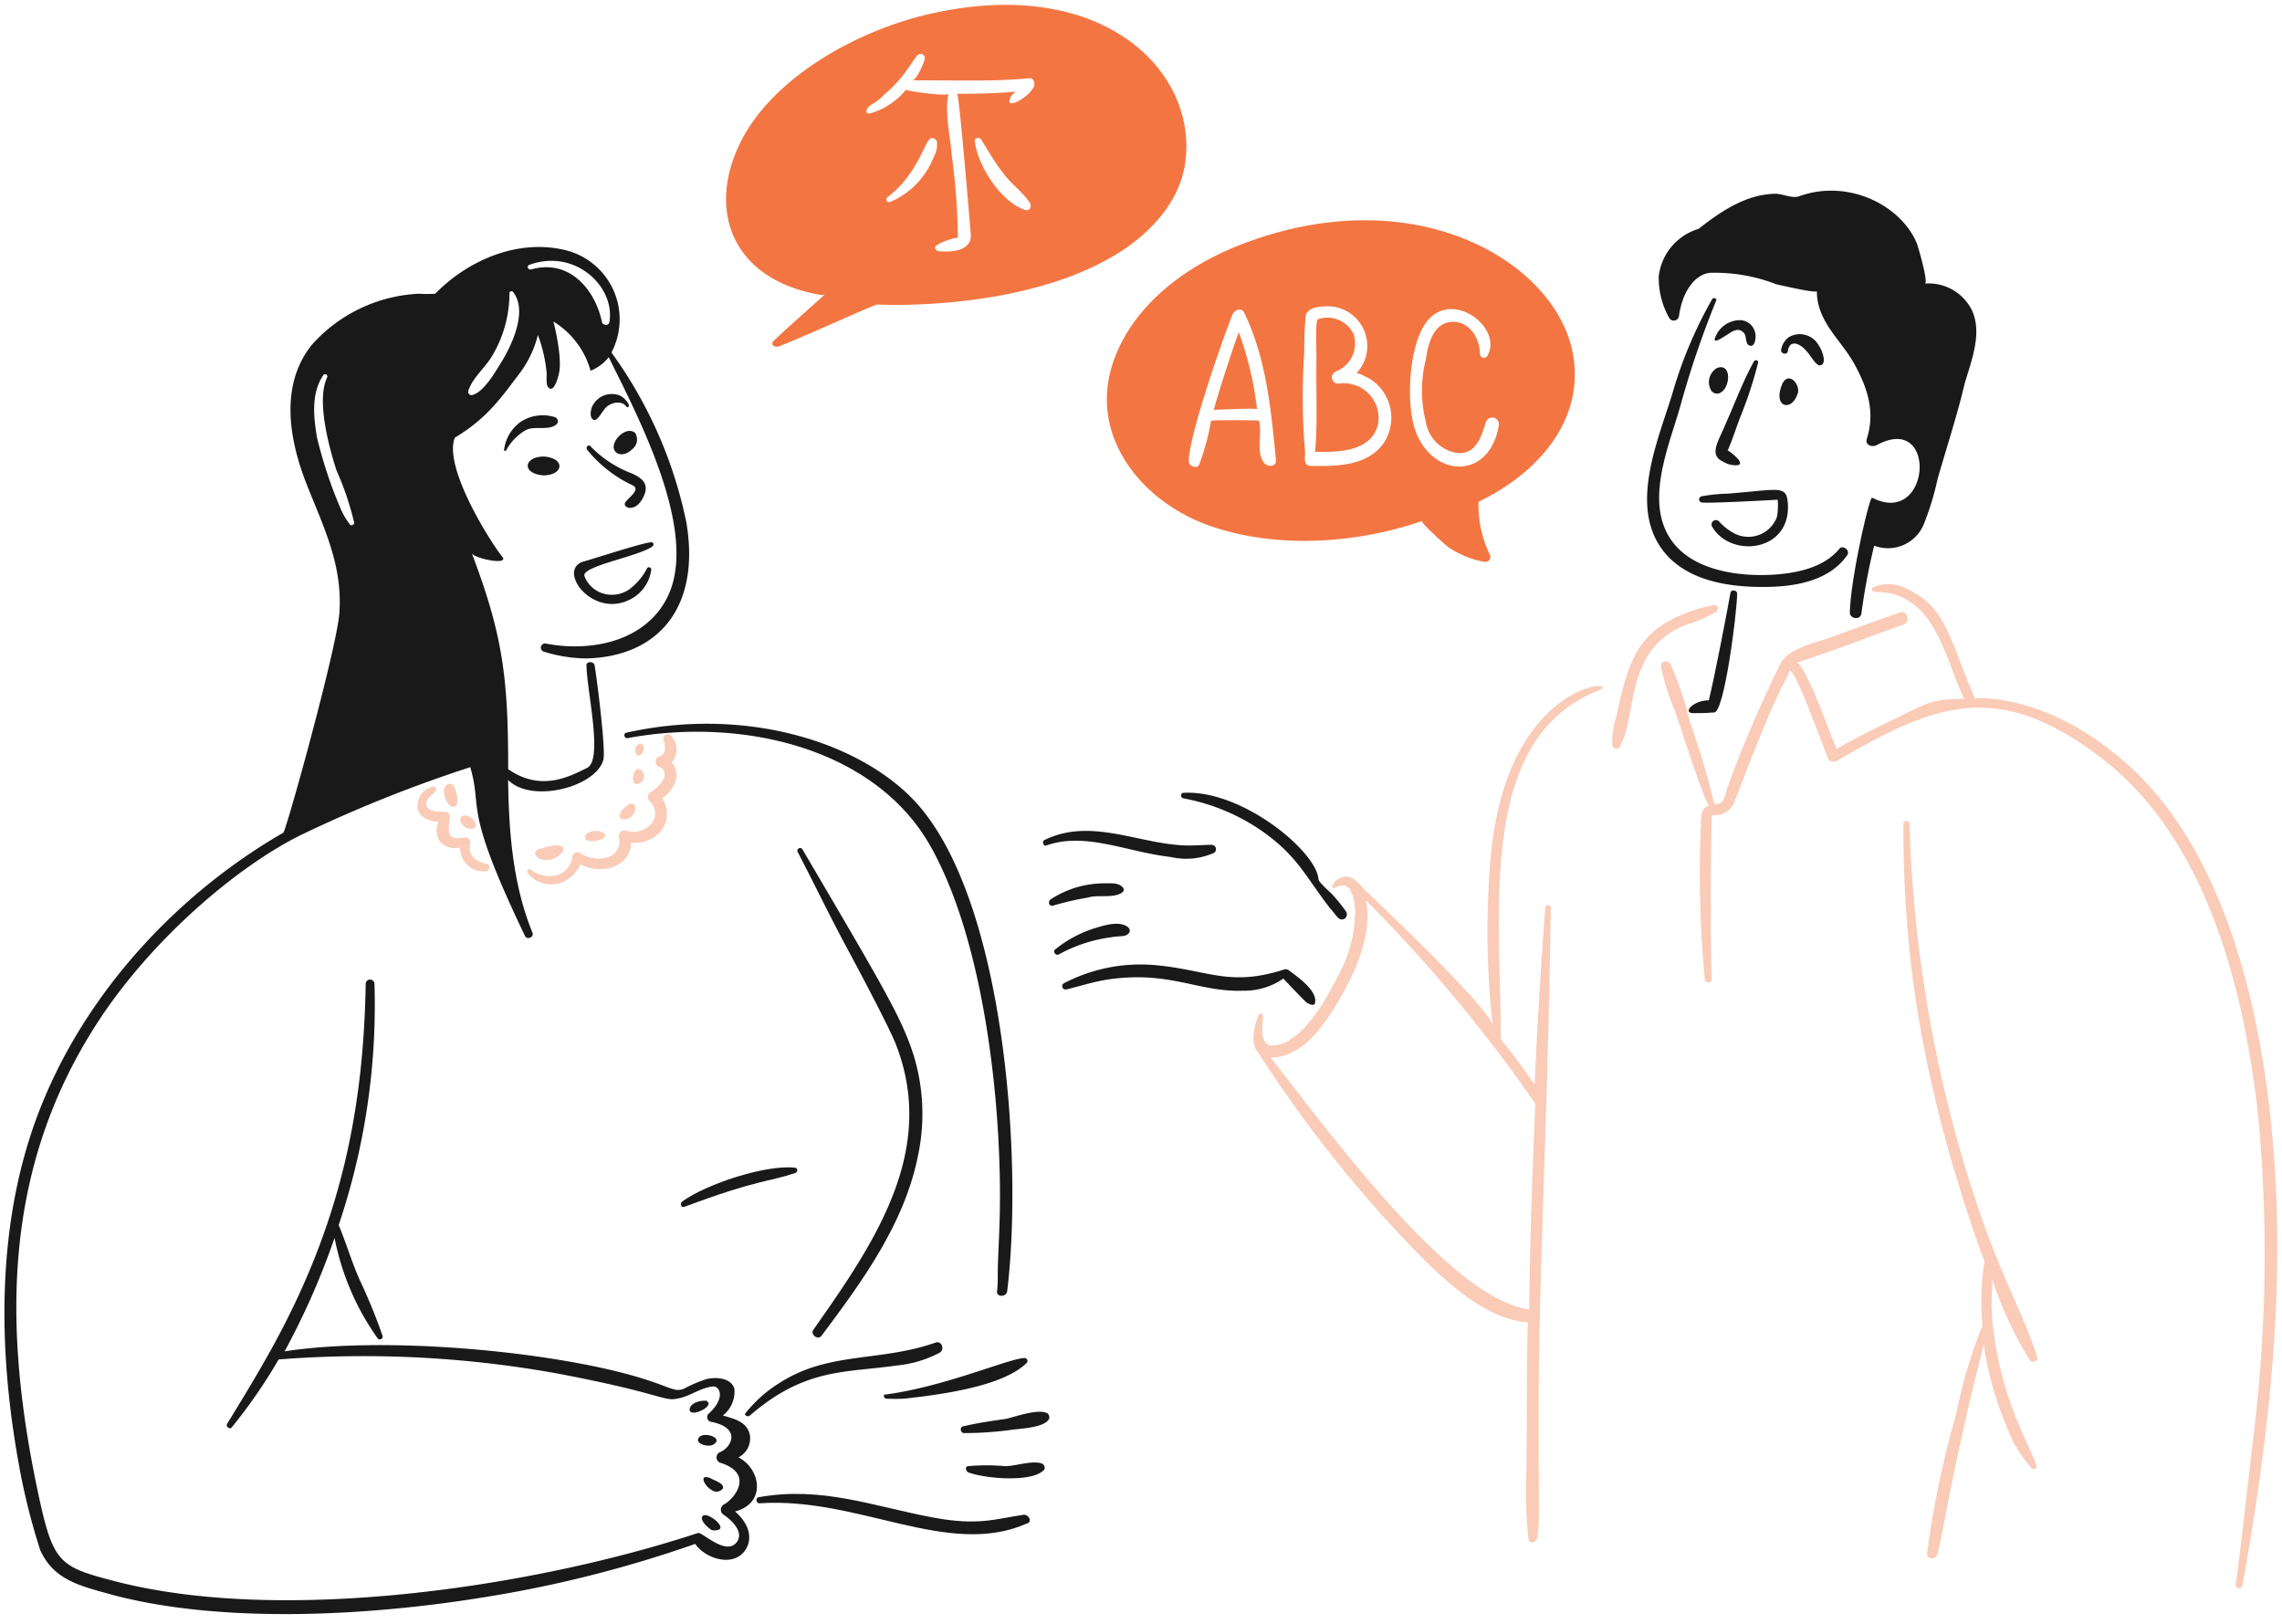 <?xml version="1.0" encoding="UTF-8" standalone="no"?>
<svg
   viewBox="0 0 600 427"
   id="Translate-4--Streamline-Brooklyn"
   version="1.1"
   sodipodi:docname="seo-international-intro.svg"
   width="600"
   height="427"
   inkscape:version="1.3.2 (091e20e, 2023-11-25, custom)"
   xmlns:inkscape="http://www.inkscape.org/namespaces/inkscape"
   xmlns:sodipodi="http://sodipodi.sourceforge.net/DTD/sodipodi-0.dtd"
   xmlns="http://www.w3.org/2000/svg"
   xmlns:svg="http://www.w3.org/2000/svg">
  <defs
     id="defs50" />
  <sodipodi:namedview
     id="namedview50"
     pagecolor="#ffffff"
     bordercolor="#000000"
     borderopacity="0.25"
     inkscape:showpageshadow="2"
     inkscape:pageopacity="0.0"
     inkscape:pagecheckerboard="0"
     inkscape:deskcolor="#d1d1d1"
     inkscape:zoom="1.3028442"
     inkscape:cx="217.60084"
     inkscape:cy="244.46514"
     inkscape:window-width="1920"
     inkscape:window-height="1009"
     inkscape:window-x="1912"
     inkscape:window-y="-8"
     inkscape:window-maximized="1"
     inkscape:current-layer="Translate-4--Streamline-Brooklyn" />
  <desc
     id="desc1">Translate 4 Streamline Illustration: https://streamlinehq.com</desc>
  <path
     d="m 352.169,100.834 a 1.664,1.664 0 0 1 -0.887,-3.196 7.892,7.892 0 0 0 4.617,-9.766 7.549,7.549 0 0 0 -9.411,-3.906 c -0.711,0.176 -0.333,9.055 -0.355,10.122 -0.179,8.178 0.355,16.513 -0.355,24.681 6.036,0.176 14.761,0 16.513,-7.105 A 9.121,9.121 0 0 0 352.169,100.834 Z"
     fill="#38a1ff"
     stroke-width="1"
     id="path1"
     style="fill:#f37642;fill-opacity:1" />
  <path
     d="m 330.511,107.587 a 88.383,88.383 0 0 0 -4.793,-20.24 c -1.953,5.149 -6.215,18.642 -6.571,20.419 0.179,-0.013 11.364,-0.535 11.364,-0.179 z"
     fill="#38a1ff"
     stroke-width="1"
     id="path2"
     style="fill:#f37642;fill-opacity:1" />
  <path
     d="m 291.27,101.196 c -2.202,16.856 10.637,30.94 25.568,36.577 17.557,6.624 39.241,5.325 56.82,-0.711 0.176,0 0.176,0 0.176,-0.176 -0.532,0.352 6.206,6.407 6.92,6.92 a 24.178,24.178 0 0 0 9.587,3.906 1.296,1.296 0 0 0 1.422,-1.774 29.88,29.88 0 0 1 -3.019,-14.028 c 14.915,-7.102 27.974,-20.938 24.848,-38.709 -4.212,-24.017 -40.835,-46.34 -86.291,-29.295 -23.017,8.64 -34.262,23.989 -36.029,37.291 z m 83.63,9.766 a 9.879,9.879 0 0 0 8.524,8.178 c 4.793,0.182 6.036,-4.438 7.278,-8.178 a 1.749,1.749 0 0 1 3.375,0.887 c -2.705,15.752 -19.844,13.474 -22.728,-1.598 -1.466,-7.656 -0.5,-21.52 4.617,-26.634 6.898,-6.898 19.167,2.887 15.097,9.942 a 1.054,1.054 0 0 1 -1.953,-0.532 c 0,-4.438 -3.199,-9.084 -7.989,-8.344 -4.444,0.683 -5.684,6.036 -6.215,9.75 a 33.655,33.655 0 0 0 -0.006,16.529 z m -11.185,5.68 c -4.369,5.913 -12.251,5.948 -19.001,5.86 -2.309,-0.032 -1.419,-2.664 -1.598,-3.906 a 171.985,171.985 0 0 1 -0.176,-26.106 90.468,90.468 0 0 1 0.355,-9.411 c 0.355,-1.953 3.016,-2.488 4.614,-2.488 a 10.436,10.436 0 0 1 8.7,17.579 c 0.355,-0.355 3.199,1.258 3.554,1.422 a 12.091,12.091 0 0 1 3.551,17.051 z M 324.119,82.551 c 0.532,-1.063 2.328,-1.783 3.019,-0.355 5.86,12.169 7.036,25.559 8.344,38.709 0.192,1.95 -2.296,1.944 -3.196,0.711 -2.098,-2.865 -0.355,-7.637 -1.258,-11.009 0,-0.179 -12.427,-0.179 -12.606,0 a 63.01,63.01 0 0 1 -3.196,11.719 c -0.532,0.887 -2.664,0.352 -2.664,-1.066 0.013,-6.74 8.974,-32.337 11.556,-38.709 z"
     fill="#38a1ff"
     stroke-width="1"
     id="path3"
     style="fill:#f37642;fill-opacity:1" />
  <path
     d="m 213.323,77.046 c 1.598,0.362 3.196,0.711 3.551,0.355 -4.438,4.089 -9.14,8.077 -13.493,12.251 -0.906,0.871 0.176,1.777 1.419,1.422 6.92,-2.664 25.392,-11.185 25.924,-11.009 0,0 37.611,2.079 62.679,-13.138 8.511,-5.168 16.434,-13.301 18.111,-23.439 C 315.505,19.337 290.396,-6.939 244.204,3.717 225.332,8.073 203.148,20.321 194.665,37.454 186.183,54.586 191.891,72.212 213.323,77.046 Z M 270.495,20.585 c 1.601,-0.157 1.777,1.774 1.066,2.664 -1.425,2.491 -7.036,5.589 -6.036,2.831 0.834,-3.334 6.81,-1.422 -13.839,-1.422 0.708,2.123 3.362,34.636 3.551,36.932 0.362,4.438 -5.149,4.793 -8.524,4.438 -0.711,-0.176 -1.258,-1.079 -0.355,-1.598 a 15.204,15.204 0 0 1 5.504,-1.953 176.181,176.181 0 0 0 -1.598,-21.482 c -0.368,-4.973 -1.953,-11.364 -0.887,-16.337 -0.179,0.711 -10.122,-0.532 -11.188,-1.066 a 18.652,18.652 0 0 1 -9.411,6.215 c -1.592,0.211 -1.063,-1.419 0.355,-2.309 a 13.77,13.77 0 0 0 3.551,-2.831 c 5.743,-4.718 7.725,-10.03 9.055,-10.474 a 1.135,1.135 0 0 1 1.422,1.063 c 0,0.89 -2.129,5.684 -3.196,5.86 13.33,0 21.866,0.318 30.528,-0.532 z m -0.887,34.623 c -6.391,-1.953 -12.606,-11.719 -13.317,-18.111 -0.176,-0.887 1.258,-1.073 1.598,-0.535 1.818,2.815 3.551,6.039 5.684,8.703 2.129,3.016 5.325,5.149 7.278,8.178 0.535,1.054 -0.355,2.12 -1.242,1.765 z M 234.098,53.076 a 0.723,0.723 0 0 1 -0.711,-1.258 c 8.021,-6.055 9.82,-15.06 11.364,-15.447 a 1.277,1.277 0 0 1 1.598,0.887 6.756,6.756 0 0 1 -0.887,4.089 A 21.045,21.045 0 0 1 234.098,53.076 Z"
     fill="#38a1ff"
     stroke-width="1"
     id="path4"
     style="fill:#f37642;fill-opacity:1" />
  <path
     d="m 154.374,118.24 a 33.853,33.853 0 0 0 12.075,9.411 c 2.161,1.189 -1.777,3.551 -2.133,4.617 -0.484,1.453 3.259,2.617 5.152,-2.309 1.286,-3.356 -1.592,-4.815 -4.262,-5.86 a 29.638,29.638 0 0 1 -9.933,-6.747 c -0.365,-0.711 -1.425,0.173 -0.9,0.887 z"
     fill="#191919"
     stroke-width="1"
     id="path5" />
  <path
     d="m 165.562,157.657 a 10.203,10.203 0 0 0 5.68,-7.989 0.629,0.629 0 0 0 -1.066,-0.355 15.981,15.981 0 0 1 -4.793,5.684 8.109,8.109 0 0 1 -6.747,1.063 7.586,7.586 0 0 1 -4.973,-4.614 c -0.837,-2.611 14.415,-5.174 17.928,-7.813 0.355,-0.355 0.355,-1.066 -0.355,-1.066 -1.953,0 -15.981,4.617 -18.111,5.149 -6.542,2.456 2.674,14.824 12.436,9.942 z"
     fill="#191919"
     stroke-width="1"
     id="path6" />
  <path
     d="m 213.855,349.596 c -0.878,1.258 1.217,2.831 2.133,1.601 10.694,-14.273 21.822,-29.478 25.389,-47.409 a 52.728,52.728 0 0 0 -1.242,-26.634 c -3.218,-9.851 -7.998,-17.818 -29.119,-53.8 a 0.717,0.717 0 1 0 -1.242,0.711 c 4.438,8.524 8.7,17.403 13.317,25.924 1.573,2.922 10.578,19.774 12.43,24.502 10.93,27.94 -5.316,51.916 -21.665,75.106 z"
     fill="#191919"
     stroke-width="1"
     id="path7" />
  <path
     d="m 164.672,192.636 c -0.881,0.198 -0.535,1.573 0.355,1.422 30.245,-5.624 65.218,2.651 79.724,28.588 11.694,20.907 16.478,52.96 17.755,76.88 1.025,19.186 -0.176,27.892 -0.176,36.221 a 29.075,29.075 0 0 1 -0.179,3.73 c -0.201,1.595 2.469,1.595 2.664,0 4.234,-34.63 -0.629,-104.801 -25.037,-129.618 -15.035,-15.296 -44.663,-24.068 -75.106,-17.224 z"
     fill="#191919"
     stroke-width="1"
     id="path8" />
  <path
     d="m 465.453,154.285 c 7.281,-0.198 15.726,-1.834 20.243,-8.344 0.871,-1.258 -1.258,-2.831 -2.133,-1.598 -4.089,4.97 -11.364,6.379 -17.4,6.747 -8.524,0.516 -19.853,-0.915 -25.744,-7.813 -8.832,-10.339 -1.397,-26.273 1.598,-37.287 a 246.541,246.541 0 0 1 9.231,-26.99 c 0.179,-0.532 -0.711,-0.887 -1.066,-0.355 a 112.944,112.944 0 0 0 -10.474,24.848 c -3.57,11.713 -10.898,28.273 -3.375,39.945 5.945,9.241 18.151,11.147 29.119,10.848 z"
     fill="#191919"
     stroke-width="1"
     id="path9" />
  <path
     d="m 330.335,217.496 c 10.804,7.086 12.767,12.874 19.529,21.482 1.378,1.374 2.18,3.52 3.73,2.488 a 1.381,1.381 0 0 0 0.355,-1.777 47.462,47.462 0 0 0 -3.73,-4.617 c -0.532,-0.532 -3.551,-3.196 -3.551,-3.906 -0.484,-7.297 -20.08,-23.59 -35.51,-22.725 -0.711,0 -0.887,1.063 -0.179,1.419 a 53.31,53.31 0 0 1 19.356,7.637 z"
     fill="#191919"
     stroke-width="1"
     id="path10" />
  <path
     d="m 312.756,222.29 c -12.757,0 -25.656,-7.596 -38.174,-1.422 -0.714,0.352 -0.179,1.777 0.532,1.422 10.206,-3.664 21.212,1.717 32.67,3.016 a 18.004,18.004 0 0 0 11.364,-1.063 1.145,1.145 0 0 0 -0.532,-2.133 c -1.953,0 -3.906,0.179 -5.86,0.179 z"
     fill="#191919"
     stroke-width="1"
     id="path11" />
  <path
     d="m 295.176,234.541 a 0.84,0.84 0 0 0 0.179,-1.066 c -1.066,-1.419 -3.019,-1.242 -4.617,-1.242 a 25.848,25.848 0 0 0 -14.56,4.262 c -0.714,0.528 -0.362,1.934 0.711,1.598 a 74.503,74.503 0 0 1 9.231,-2.129 c 2.478,-0.824 6.857,0.337 9.055,-1.422 z"
     fill="#191919"
     stroke-width="1"
     id="path12" />
  <path
     d="m 291.981,246.436 c 3.01,-0.532 3.743,0 4.793,-1.066 a 1.076,1.076 0 0 0 0,-1.419 c -2.129,-2.133 -6.762,-0.588 -9.231,0.176 a 31.302,31.302 0 0 0 -10.122,5.504 c -0.698,0.55 0.186,1.79 1.066,1.242 a 38.929,38.929 0 0 1 13.493,-4.438 z"
     fill="#191919"
     stroke-width="1"
     id="path13" />
  <path
     d="m 456.753,156.059 c 0,-0.887 -1.592,-1.242 -1.774,-0.176 -0.793,4.586 -4.252,22.508 -5.684,28.232 -4.152,0 -7.033,3.372 -4.089,3.372 5.347,0 4.089,-0.176 5.504,-0.176 2.648,0 5.951,-25.898 6.042,-31.252 z"
     fill="#191919"
     stroke-width="1"
     id="path14" />
  <path
     d="M 597.556,299.705 C 594.533,265.302 585.012,223.724 559.205,200.804 537.845,181.835 519.26,183.581 519.26,183.581 512.821,168.726 511.752,159.548 501.681,154.996 a 9.949,9.949 0 0 0 -9.231,-0.535 0.569,0.569 0 0 0 0.355,1.066 c 1.242,0.176 2.485,0.176 3.727,0.355 12.518,2.589 14.755,16.758 19.888,27.877 -8.923,0 -9.197,0.912 -20.243,6.215 q -6.659,3.196 -13.314,6.92 c -3.192,-7.829 -7.089,-19.501 -10.301,-22.728 9.411,-3.016 18.501,-6.646 27.877,-9.942 1.963,-0.689 1.076,-3.878 -0.887,-3.196 -5.831,2.032 -11.851,4.202 -17.755,6.391 -4.054,1.503 -11.512,2.856 -13.673,7.102 a 326.721,326.721 0 0 0 -13.493,31.252 c -1.374,3.595 -0.997,5.68 -3.906,5.68 a 200.601,200.601 0 0 0 -6.391,-21.662 86.524,86.524 0 0 0 -5.152,-15.27 c -0.708,-1.063 -2.639,-0.711 -2.485,0.711 a 60.412,60.412 0 0 0 3.73,11.719 c 2.268,6.806 7.404,22.794 8.876,24.848 -2.485,0.711 -1.972,3.906 -2.129,5.86 a 298.325,298.325 0 0 0 1.066,39.772 c 0.176,1.066 1.799,1.258 1.774,0 -0.271,-13.858 -0.299,-25.791 0,-40.659 0.044,-2.202 -0.365,-2.488 1.258,-2.488 a 5.347,5.347 0 0 0 4.793,-3.551 c 12.065,-31.368 11.638,-27.836 14.56,-34.444 1.944,0.969 7.351,16.648 10.122,23.259 a 1.645,1.645 0 0 0 2.133,0.532 c 24.917,-14.396 42.122,-22.63 70.845,0.179 26.644,21.162 36.583,60.468 40.128,94.283 a 392.957,392.957 0 0 1 -1.777,86.467 c -0.035,0.315 -3.564,31.752 -4.262,35.69 -0.157,0.893 1.573,1.242 1.777,0.179 6.935,-38.715 11.455,-77.513 7.967,-117.175 z"
     fill="#38a1ff"
     stroke-width="1"
     id="path15"
     style="fill:#facbb7;fill-opacity:1" />
  <path
     d="m 533.653,357.588 c 0.708,0.887 2.337,0.346 1.953,-0.887 -4.344,-13.89 -10.641,-21.655 -19.888,-53.089 a 350.974,350.974 0 0 1 -13.673,-87.005 0.799,0.799 0 0 0 -1.598,0 c 0,32.793 3.976,65.689 20.064,111.683 0.371,1.06 0.89,2.309 1.258,3.375 a 66.96,66.96 0 0 0 -0.532,16.868 129.344,129.344 0 0 0 -6.92,23.275 251.856,251.856 0 0 0 -7.634,36.577 c -0.157,1.601 2.293,1.771 2.664,0.355 1.022,-3.919 1.73,-7.998 2.485,-11.896 4.897,-25.272 9.181,-40.779 9.75,-43.503 a 86.247,86.247 0 0 0 5.86,21.306 33.969,33.969 0 0 0 6.747,11.364 0.745,0.745 0 0 0 1.258,-0.711 c -2.309,-6.605 -8.986,-16.849 -11.364,-35.856 -1.079,-8.634 0.245,-11.518 -0.532,-13.839 a 102.537,102.537 0 0 0 10.1,21.982 z"
     fill="#38a1ff"
     stroke-width="1"
     id="path16"
     style="fill:#facbb7;fill-opacity:1" />
  <path
     d="m 457.464,109.896 a 105.805,105.805 0 0 0 4.793,-14.56 c 0.179,-0.532 -0.711,-0.887 -1.066,-0.355 -2.85,4.988 -5.347,11.82 -7.278,15.981 -1.809,4.699 -4.79,8.436 -1.066,10.298 a 6.605,6.605 0 0 0 3.73,1.066 c 2.831,-0.179 -1.598,-3.551 -2.309,-3.906 1.242,-2.843 2.136,-5.68 3.196,-8.524 z"
     fill="#191919"
     stroke-width="1"
     id="path17" />
  <path
     d="m 472.2,104.568 c 0.179,-0.355 0.355,-0.887 0.535,-1.258 0.532,-2.485 -2.488,-5.68 -4.089,-2.485 -2.557,5.986 1.809,7.244 3.554,3.743 z"
     fill="#191919"
     stroke-width="1"
     id="path18" />
  <path
     d="m 450.007,102.794 a 1.84,1.84 0 0 0 2.485,0.355 c 2.488,-1.422 2.831,-7.832 -1.063,-6.391 a 4.312,4.312 0 0 0 -1.422,6.036 z"
     fill="#191919"
     stroke-width="1"
     id="path19" />
  <path
     d="m 457.464,84.164 a 7.011,7.011 0 0 0 -6.571,4.797 c -0.532,1.598 2.488,-0.535 2.831,-0.711 1.422,-0.887 3.199,-2.485 4.797,-0.711 0.708,0.711 0.346,2.68 1.258,3.196 1.573,0.915 1.953,-1.774 1.774,-2.831 A 4.193,4.193 0 0 0 457.464,84.164 Z"
     fill="#191919"
     stroke-width="1"
     id="path20" />
  <path
     d="m 478.594,96.047 c 1.953,-0.343 0.355,-4.262 -0.355,-5.149 a 5.687,5.687 0 0 0 -7.813,-2.309 5.032,5.032 0 0 0 -2.133,3.551 c 0,0.887 1.626,1.258 1.777,0.176 0.428,-3.007 2.831,-2.129 4.438,-0.532 1.607,1.598 2.935,4.46 4.086,4.262 z"
     fill="#191919"
     stroke-width="1"
     id="path21" />
  <path
     d="m 467.23,135.819 a 7.998,7.998 0 0 1 -11.188,4.438 14.695,14.695 0 0 1 -4.089,-3.196 1.148,1.148 0 0 0 -1.777,1.422 c 4.904,8.414 20.866,6.605 19.888,-6.215 -0.365,-4.8 -2.265,-3.548 -15.802,-2.485 a 43.921,43.921 0 0 0 -6.92,0.708 0.834,0.834 0 0 0 0,1.598 c 1.601,0.34 20.064,-0.708 20.064,-0.708 a 17.648,17.648 0 0 1 -0.176,4.438 z"
     fill="#191919"
     stroke-width="1"
     id="path22" />
  <path
     d="m 197.166,372.147 c 14.547,-12.54 24.926,-11.191 38.53,-13.141 a 30.443,30.443 0 0 0 11.364,-3.372 c 1.434,-0.865 0.525,-3.221 -1.066,-2.664 -14.89,5.224 -28.235,2.202 -41.37,10.832 a 34.284,34.284 0 0 0 -8.524,7.634 c -0.711,0.522 0.535,1.242 1.066,0.711 z"
     fill="#191919"
     stroke-width="1"
     id="path23" />
  <path
     d="m 269.077,398.247 c -7.656,1.145 -11.952,2.919 -23.794,0.711 -15.491,-2.884 -29.188,-8.329 -45.808,-5.328 -0.89,0.164 -0.711,1.601 0.176,1.601 26.068,-1.799 49.532,14.468 70.313,5.325 1.598,-0.355 0.528,-2.519 -0.887,-2.309 z"
     fill="#191919"
     stroke-width="1"
     id="path24" />
  <path
     d="m 194.146,383.156 a 5.599,5.599 0 0 0 3.019,-5.86 c -0.711,-3.551 -4.089,-4.262 -7.102,-5.149 a 7.986,7.986 0 0 0 3.019,-7.102 c -0.944,-2.831 -4.806,-3.06 -7.281,-2.488 a 35.397,35.397 0 0 0 -5.86,2.488 c -3.045,1.299 -3.671,-0.928 -16.868,-4.262 -23.81,-6.017 -63.381,-9.329 -88.244,-5.504 a 195.76,195.76 0 0 0 13.138,-29.83 67.746,67.746 0 0 0 11.364,26.455 0.745,0.745 0 0 0 1.258,-0.708 151.138,151.138 0 0 0 -6.036,-14.739 c -2.129,-4.793 -3.551,-9.75 -5.504,-14.38 a 181.037,181.037 0 0 0 9.411,-63.39 1.154,1.154 0 0 0 -2.309,0 c -0.563,33.834 -6.894,62.233 -22.728,92.157 -4.234,8.002 -8.876,15.623 -13.673,23.436 -0.532,0.711 0.711,1.777 1.258,0.89 a 137.371,137.371 0 0 0 12.251,-17.758 286.407,286.407 0 0 1 73.509,3.73 c 26.905,5.114 27.707,7.329 31.248,6.571 3.375,-0.535 6.036,-2.85 9.411,-3.199 1.777,-0.179 3.551,3.019 -1.242,7.281 a 1.302,1.302 0 0 0 0.532,1.953 c 8.524,1.598 5.479,6.86 2.664,7.989 a 1.507,1.507 0 0 0 0,2.831 c 9.055,2.831 3.774,9.483 0.887,11.009 a 1.573,1.573 0 0 0 0,2.664 c 2.133,1.422 5.504,4.617 3.375,7.281 -2.831,3.551 -9.055,-2.831 -10.122,-2.488 C 140.368,417.248 74.097,427.212 29.937,415.641 15.937,411.983 14.05,410.96 10.376,394.165 0.547,349.052 0.591,307.062 26.002,268.277 39.684,247.405 61.402,228.502 78.557,219.802 a 354.286,354.286 0 0 1 45.1,-18.111 c 3.359,11.757 -2.142,9.892 14.383,44.39 0.513,1.076 2.463,0.365 1.953,-0.887 -5.19,-12.698 -6.215,-26.634 -6.394,-40.128 6.269,6.269 23.153,1.812 25.037,-5.328 0.705,-2.664 -1.834,-22.36 -2.309,-24.848 -0.201,-1.06 -2.145,-1.063 -2.129,0 0.088,6.75 4.438,24.848 0.176,26.99 -4.97,2.485 -12.251,6.215 -20.759,0.355 0,-23.59 -1.258,-34.938 -9.587,-56.82 0.532,1.422 10.128,3.369 7.989,0.887 -2.299,-2.667 -15.623,-23.259 -12.427,-31.248 8.344,-4.973 12.043,-10.32 16.868,-16.689 a 28.072,28.072 0 0 0 4.97,-10.301 38.266,38.266 0 0 1 2.309,10.122 c 0,0.711 -0.176,3.019 0.355,3.551 1.422,1.953 2.664,-2.485 2.831,-3.372 1.066,-4.089 -1.258,-13.317 -1.419,-13.839 a 22.127,22.127 0 0 1 9.769,12.94 11.7,11.7 0 0 0 4.784,-3.551 c 7.835,15.887 23.813,46.044 15.447,63.035 -5.753,11.682 -20.064,14.56 -31.959,12.251 a 1.098,1.098 0 0 0 -0.535,2.129 38.662,38.662 0 0 0 11.188,1.777 c 18.667,-0.469 30.041,-13.154 26.279,-35.69 A 115.58,115.58 0 0 0 160.765,92.672 18.718,18.718 0 0 0 149.049,65.862 c -12.597,-3.243 -25.835,2.397 -34.623,11.364 a 33.674,33.674 0 0 1 -4.262,0 40.172,40.172 0 0 0 -28.232,13.493 c -8.492,10.694 -5.875,25.043 -1.242,36.756 4.425,11.191 9.452,21.13 8.533,33.749 -0.679,9.238 -14.025,57.351 -14.736,57.707 -27.342,15.726 -52.316,41.936 -64.453,73.864 -10.987,28.896 -10.593,61.616 -5.149,91.795 a 171.06,171.06 0 0 0 5.68,22.907 c 3.428,7.665 10.065,9.297 17.403,11.364 29.11,8.203 68.435,6.008 98.187,1.242 a 318.735,318.735 0 0 0 56.64,-14.204 c 2.488,3.727 9.486,6.099 12.786,2.129 2.277,-2.74 1.991,-6.891 -2.309,-10.653 8.411,-2.233 6.618,-11.348 0.874,-14.22 z M 83.353,115.045 c -0.89,-5.328 -1.598,-11.54 1.598,-16.337 a 0.595,0.595 0 1 1 1.063,0.535 c -2.865,5.91 0.447,18.262 2.488,24.502 a 75.081,75.081 0 0 1 4.614,13.673 c 0,0.532 -0.708,0.887 -1.063,0.532 A 19.573,19.573 0 0 1 89.389,133.335 117.7,117.7 0 0 1 83.353,115.045 Z m 76.88,-30.362 c -0.179,1.063 -1.765,0.884 -1.953,0 -1.849,-8.722 -8.7,-16.692 -18.642,-13.839 -0.89,0.176 -1.258,-1.066 -0.355,-1.258 11.999,-4.293 22.52,5.85 20.951,15.097 z m -37.114,18.111 c 1.117,-3.535 4.595,-6.225 6.391,-9.411 a 32.117,32.117 0 0 0 4.438,-16.337 0.535,0.535 0 0 1 0.89,-0.355 c 4.089,4.973 -0.315,14.236 -3.199,18.821 -1.573,2.516 -4.419,7.52 -7.457,8.348 a 0.878,0.878 0 0 1 -1.057,-1.066 z"
     fill="#191919"
     stroke-width="1"
     id="path25" />
  <path
     d="m 233.032,367.709 a 43.515,43.515 0 0 0 4.793,0 c 8.898,-0.991 25.81,-3.086 32.139,-9.411 a 0.755,0.755 0 0 0 -0.532,-1.258 c -3.979,0 -20.617,7.445 -36.577,9.59 -0.711,-0.167 -0.522,1.079 0.176,1.079 z"
     fill="#191919"
     stroke-width="1"
     id="path26" />
  <path
     d="m 275.468,371.613 c -2.309,-1.419 -8.524,0.89 -11.009,1.422 -3.727,0.532 -7.457,1.066 -11.185,1.953 -1.066,0.179 -0.711,1.777 0.176,1.777 a 92.374,92.374 0 0 0 12.786,-0.89 c 2.312,-0.315 8.344,-0.532 9.587,-2.831 a 1.387,1.387 0 0 0 -0.355,-1.431 z"
     fill="#191919"
     stroke-width="1"
     id="path27" />
  <path
     d="m 273.87,384.754 c -2.494,-0.862 -6.92,0.711 -9.587,0.711 a 54.454,54.454 0 0 0 -9.766,0 c -0.89,0.164 -0.535,1.242 0,1.598 4.337,1.686 17.044,2.812 20.064,-0.711 a 1.186,1.186 0 0 0 -0.711,-1.598 z"
     fill="#191919"
     stroke-width="1"
     id="path28" />
  <path
     d="m 209.058,308.405 c 0.89,-0.355 0.711,-1.422 -0.176,-1.422 -7.756,-0.802 -23.348,4.403 -29.475,8.879 -0.717,0.522 -0.365,1.755 0.532,1.419 19.636,-7.319 21.57,-6.363 29.119,-8.876 z"
     fill="#191919"
     stroke-width="1"
     id="path29" />
  <path
     d="m 142.834,124.987 c 5.347,0 5.976,-4.526 0.176,-4.97 -5.319,0.003 -5.979,4.488 -0.176,4.97 z"
     fill="#191919"
     stroke-width="1"
     id="path30" />
  <path
     d="m 162.011,118.951 c 1.063,0.887 2.831,0.532 4.259,-0.887 a 3.202,3.202 0 0 0 0.711,-4.262 c -2.607,-2.173 -7.373,3.145 -4.97,5.149 z"
     fill="#191919"
     stroke-width="1"
     id="path31" />
  <path
     d="m 146.206,111.67 a 1.161,1.161 0 0 0 -0.176,-1.953 10.568,10.568 0 0 0 -9.235,1.258 10.694,10.694 0 0 0 -4.259,7.278 c 0,0.355 0.355,0.355 0.532,0.179 a 13.49,13.49 0 0 1 5.149,-5.331 c 2.309,-1.258 5.712,0.211 7.989,-1.431 z"
     fill="#191919"
     stroke-width="1"
     id="path32" />
  <path
     d="m 163.074,104.036 a 5.69,5.69 0 0 0 -7.457,3.019 c -0.337,0.893 -0.708,3.196 0.711,3.372 0.887,0 1.953,-2.129 2.485,-2.661 1.066,-1.777 4.441,-2.831 5.86,-0.89 0.179,0.355 0.711,0.179 0.711,-0.355 a 5.287,5.287 0 0 0 -2.309,-2.485 z"
     fill="#191919"
     stroke-width="1"
     id="path33" />
  <path
     d="m 115.668,221.224 a 5.378,5.378 0 0 0 5.325,1.598 6.092,6.092 0 0 0 6.92,6.215 c 0.89,-0.17 1.063,-1.758 0,-1.953 -2.67,-0.491 -5.149,-2.129 -4.262,-5.328 a 1.346,1.346 0 0 0 -1.598,-1.598 c -4.806,1.016 -4.262,-1.774 -3.727,-5.504 a 1.337,1.337 0 0 0 -1.258,-1.258 c -1.598,0 -4.485,0.189 -4.97,-1.774 -0.393,-1.592 1.774,-2.664 2.485,-3.73 a 0.742,0.742 0 0 0 -0.887,-1.066 5.212,5.212 0 0 0 -3.906,5.684 c 0.629,2.68 3.196,3.372 5.504,3.551 a 5.4,5.4 0 0 0 0.374,5.165 z"
     fill="#38a1ff"
     stroke-width="1"
     id="path34"
     style="fill:#facbb7;fill-opacity:1" />
  <path
     d="m 176.215,193.171 a 1.23,1.23 0 0 0 -1.777,1.419 c 0.506,1.431 0.884,3.718 -1.066,4.262 a 1.51,1.51 0 0 0 0,2.831 c 1.258,0.179 1.601,1.777 1.258,2.831 a 9.172,9.172 0 0 1 -3.551,3.727 1.532,1.532 0 0 0 -0.355,2.309 4.366,4.366 0 0 1 0.711,5.86 6.382,6.382 0 0 1 -6.92,1.953 1.469,1.469 0 0 0 -1.777,1.774 4.341,4.341 0 0 1 -2.661,5.149 8.725,8.725 0 0 1 -7.637,-1.063 1.324,1.324 0 0 0 -1.953,1.258 5.809,5.809 0 0 1 -4.089,4.617 7.838,7.838 0 0 1 -6.747,-1.422 0.629,0.629 0 0 0 -0.89,0.887 7.954,7.954 0 0 0 8.348,2.664 9.121,9.121 0 0 0 5.504,-4.973 c 6.492,3.249 13.317,-0.107 13.317,-5.68 7.819,0.434 11.543,-6.464 8.178,-11.719 a 8.593,8.593 0 0 0 3.73,-5.325 4.888,4.888 0 0 0 -1.242,-4.089 5.24,5.24 0 0 0 -0.381,-7.269 z"
     fill="#38a1ff"
     stroke-width="1"
     id="path35"
     style="fill:#facbb7;fill-opacity:1" />
  <path
     d="m 141.947,223.186 c -1.953,0.532 -1.422,1.953 0.176,2.664 4.897,1.827 10.688,-6.294 -0.176,-2.664 z"
     fill="#38a1ff"
     stroke-width="1"
     id="path36"
     style="fill:#facbb7;fill-opacity:1" />
  <path
     d="m 155.796,218.56 a 2.812,2.812 0 0 0 -1.777,0.89 c -1.063,2.129 2.491,1.79 3.551,1.419 3.394,-1.189 0.535,-2.806 -1.774,-2.309 z"
     fill="#38a1ff"
     stroke-width="1"
     id="path37"
     style="fill:#facbb7;fill-opacity:1" />
  <path
     d="m 163.074,215.009 c 0.711,0.887 2.488,0.179 3.019,-0.355 0.711,-0.708 1.422,-2.309 0.532,-3.196 -1.132,-1.132 -4.491,2.607 -3.551,3.551 z"
     fill="#38a1ff"
     stroke-width="1"
     id="path38"
     style="fill:#facbb7;fill-opacity:1" />
  <path
     d="m 166.449,204.535 c -0.176,1.598 0.893,1.96 1.953,1.242 2.853,-1.934 -1.412,-6.215 -1.953,-1.242 z"
     fill="#38a1ff"
     stroke-width="1"
     id="path39"
     style="fill:#facbb7;fill-opacity:1" />
  <path
     d="m 169.289,196.898 c 0,-1.774 -1.598,-1.774 -2.309,-0.176 0,3.542 2.309,1.425 2.309,0.176 z"
     fill="#38a1ff"
     stroke-width="1"
     id="path40"
     style="fill:#facbb7;fill-opacity:1" />
  <path
     d="m 119.395,206.831 c -0.874,-1.428 -2.309,-0.708 -2.664,0.711 -0.355,1.419 1.422,5.86 3.199,4.262 0.887,-1.057 0.006,-4.079 -0.535,-4.973 z"
     fill="#38a1ff"
     stroke-width="1"
     id="path41"
     style="fill:#facbb7;fill-opacity:1" />
  <path
     d="m 123.481,217.839 c 2.485,0.355 1.774,-1.953 0.355,-2.831 -2.488,-1.774 -3.906,0.535 -1.777,2.309 a 2.013,2.013 0 0 0 1.422,0.522 z"
     fill="#38a1ff"
     stroke-width="1"
     id="path42"
     style="fill:#facbb7;fill-opacity:1" />
  <path
     d="m 449.651,71.722 a 44.544,44.544 0 0 1 17.4,3.019 c 0.89,0.176 10.653,2.485 10.653,1.774 0,8.077 6.262,12.723 9.75,18.998 3.686,6.605 5.611,12.817 3.375,19.888 -0.51,1.604 1.403,2.277 2.664,1.598 16.135,-8.725 14.154,21.806 -1.258,13.839 -0.705,-0.365 -5.68,21.303 -5.857,30.195 -0.035,1.598 2.677,2.133 3.016,0.355 a 171.598,171.598 0 0 1 3.375,-17.928 10.184,10.184 0 0 0 13.138,-5.86 75.276,75.276 0 0 0 3.551,-11.716 c 2.39,-8.376 5.149,-16.692 7.102,-25.037 1.777,-6.036 4.668,-13.163 1.953,-19.186 a 12.66,12.66 0 0 0 -12.427,-7.102 c 1.063,0 -1.761,-9.772 -2.133,-10.653 -4.177,-9.977 -18.092,-17.019 -31.072,-12.251 -1.774,0.532 -4.262,-0.755 -6.215,-0.711 -7.64,0.176 -14.204,4.617 -20.064,9.231 a 14.802,14.802 0 0 0 -10.474,12.43 21.536,21.536 0 0 0 2.664,10.832 1.393,1.393 0 0 0 2.661,-0.355 c 0.966,-6.917 4.466,-11.018 8.197,-11.361 z"
     fill="#191919"
     stroke-width="1"
     id="path43" />
  <path
     d="m 451.246,160.856 c 0.717,-0.525 0.538,-1.934 -0.532,-1.777 a 37.652,37.652 0 0 0 -8.344,2.485 c -13.185,5.275 -14.626,14.808 -17.579,27.521 a 21.85,21.85 0 0 0 -0.887,6.747 1.085,1.085 0 0 0 1.953,0.535 c 4.756,-8.238 1.101,-25.32 17.044,-31.959 a 38.53,38.53 0 0 0 8.344,-3.551 z"
     fill="#38a1ff"
     stroke-width="1"
     id="path44"
     style="fill:#facbb7;fill-opacity:1" />
  <path
     d="m 391.945,225.306 a 225.143,225.143 0 0 0 0.535,44.39 c -0.428,-4.265 -29.541,-31.878 -32.67,-34.8 -1.598,-1.242 -2.831,-3.551 -4.797,-4.262 a 3.866,3.866 0 0 0 -4.614,2.129 c -0.535,1.598 1.419,0.179 1.598,0.179 1.063,-0.179 1.963,-0.365 2.831,0.711 a 12.654,12.654 0 0 1 1.422,7.278 35.026,35.026 0 0 1 -4.441,15.626 c -2.831,5.548 -7.014,13.132 -12.251,16.513 a 8.338,8.338 0 0 1 -5.68,1.774 c -2.655,-0.749 -1.953,-5.68 -1.777,-7.634 0,-0.532 -0.711,-1.066 -1.066,-0.532 -1.242,2.661 -2.485,7.634 -0.176,10.118 a 333.716,333.716 0 0 0 43.503,54.335 c 7.115,6.92 16.865,15.802 27.342,16.513 -0.337,13.128 -0.186,27.138 -0.355,38.706 a 122.569,122.569 0 0 0 0.535,18.287 c 0.192,1.419 2.136,0.89 2.305,-0.352 0.661,-4.775 0.355,-5.633 0.355,-32.318 0,-36.52 2.331,-74.481 3.196,-133.36 a 0.711,0.711 0 0 0 -1.419,0 c -1.485,18.117 -2.736,43.792 -2.831,46.522 -7.725,-11.156 -8.879,-11.307 -8.879,-12.43 0,-23.086 -3.428,-54.709 7.102,-74.396 a 34.995,34.995 0 0 1 18.821,-16.868 c 6.02,-2.994 -24.329,-2.696 -28.588,43.871 z m 11.719,64.793 c -0.761,19.064 -1.315,32.711 -1.598,54.156 a 21.74,21.74 0 0 1 -6.391,-1.953 c -20.79,-9.099 -50.127,-49.919 -61.613,-64.274 a 11.342,11.342 0 0 0 6.036,-1.601 c 6.07,-2.799 11.562,-12.377 14.563,-18.287 3.161,-6.234 6.083,-14.906 4.438,-21.486 a 394.42,394.42 0 0 1 44.566,53.461 z"
     fill="#38a1ff"
     stroke-width="1"
     id="path45"
     style="fill:#facbb7;fill-opacity:1" />
  <path
     d="m 343.652,263.66 c 0.601,0.315 2.129,1.098 2.129,-0.176 0.532,-3.199 -4.973,-6.92 -7.102,-8.524 a 1.503,1.503 0 0 0 -1.258,0 c -14.39,4.545 -19.796,0 -33.916,-1.242 a 43.562,43.562 0 0 0 -23.791,4.793 0.881,0.881 0 0 0 0.711,1.598 c 3.727,-0.887 7.457,-2.129 11.364,-2.664 16.091,-2.202 23.234,3.435 35.155,3.019 a 17.9,17.9 0 0 0 10.477,-3.196 c 0,0 5.627,5.992 6.231,6.391 z"
     fill="#191919"
     stroke-width="1"
     id="path46" />
  <path
     d="m 185.626,368.241 c -3.582,0 -4.576,1.827 -4.262,2.664 0.645,1.714 7.02,-1.481 4.262,-2.664 z"
     fill="#191919"
     stroke-width="1"
     id="path47" />
  <path
     d="m 184.028,377.652 c -1.953,1.774 2.129,3.019 3.551,2.129 2.708,-1.692 -1.991,-3.299 -3.551,-2.129 z"
     fill="#191919"
     stroke-width="1"
     id="path48" />
  <path
     d="m 190.064,391.324 c 0.453,-1.362 -2.4,-2.136 -3.196,-2.664 -3.375,-1.422 -1.598,2.129 0.176,3.019 a 2.104,2.104 0 0 0 3.019,-0.355 z"
     fill="#191919"
     stroke-width="1"
     id="path49" />
  <path
     d="m 187.935,402.333 c 4.614,0 -2.9,-5.872 -3.375,-3.375 -0.201,1.06 1.422,2.485 2.129,3.019 a 1.5,1.5 0 0 0 1.246,0.355 z"
     fill="#191919"
     stroke-width="1"
     id="path50" />
</svg>
